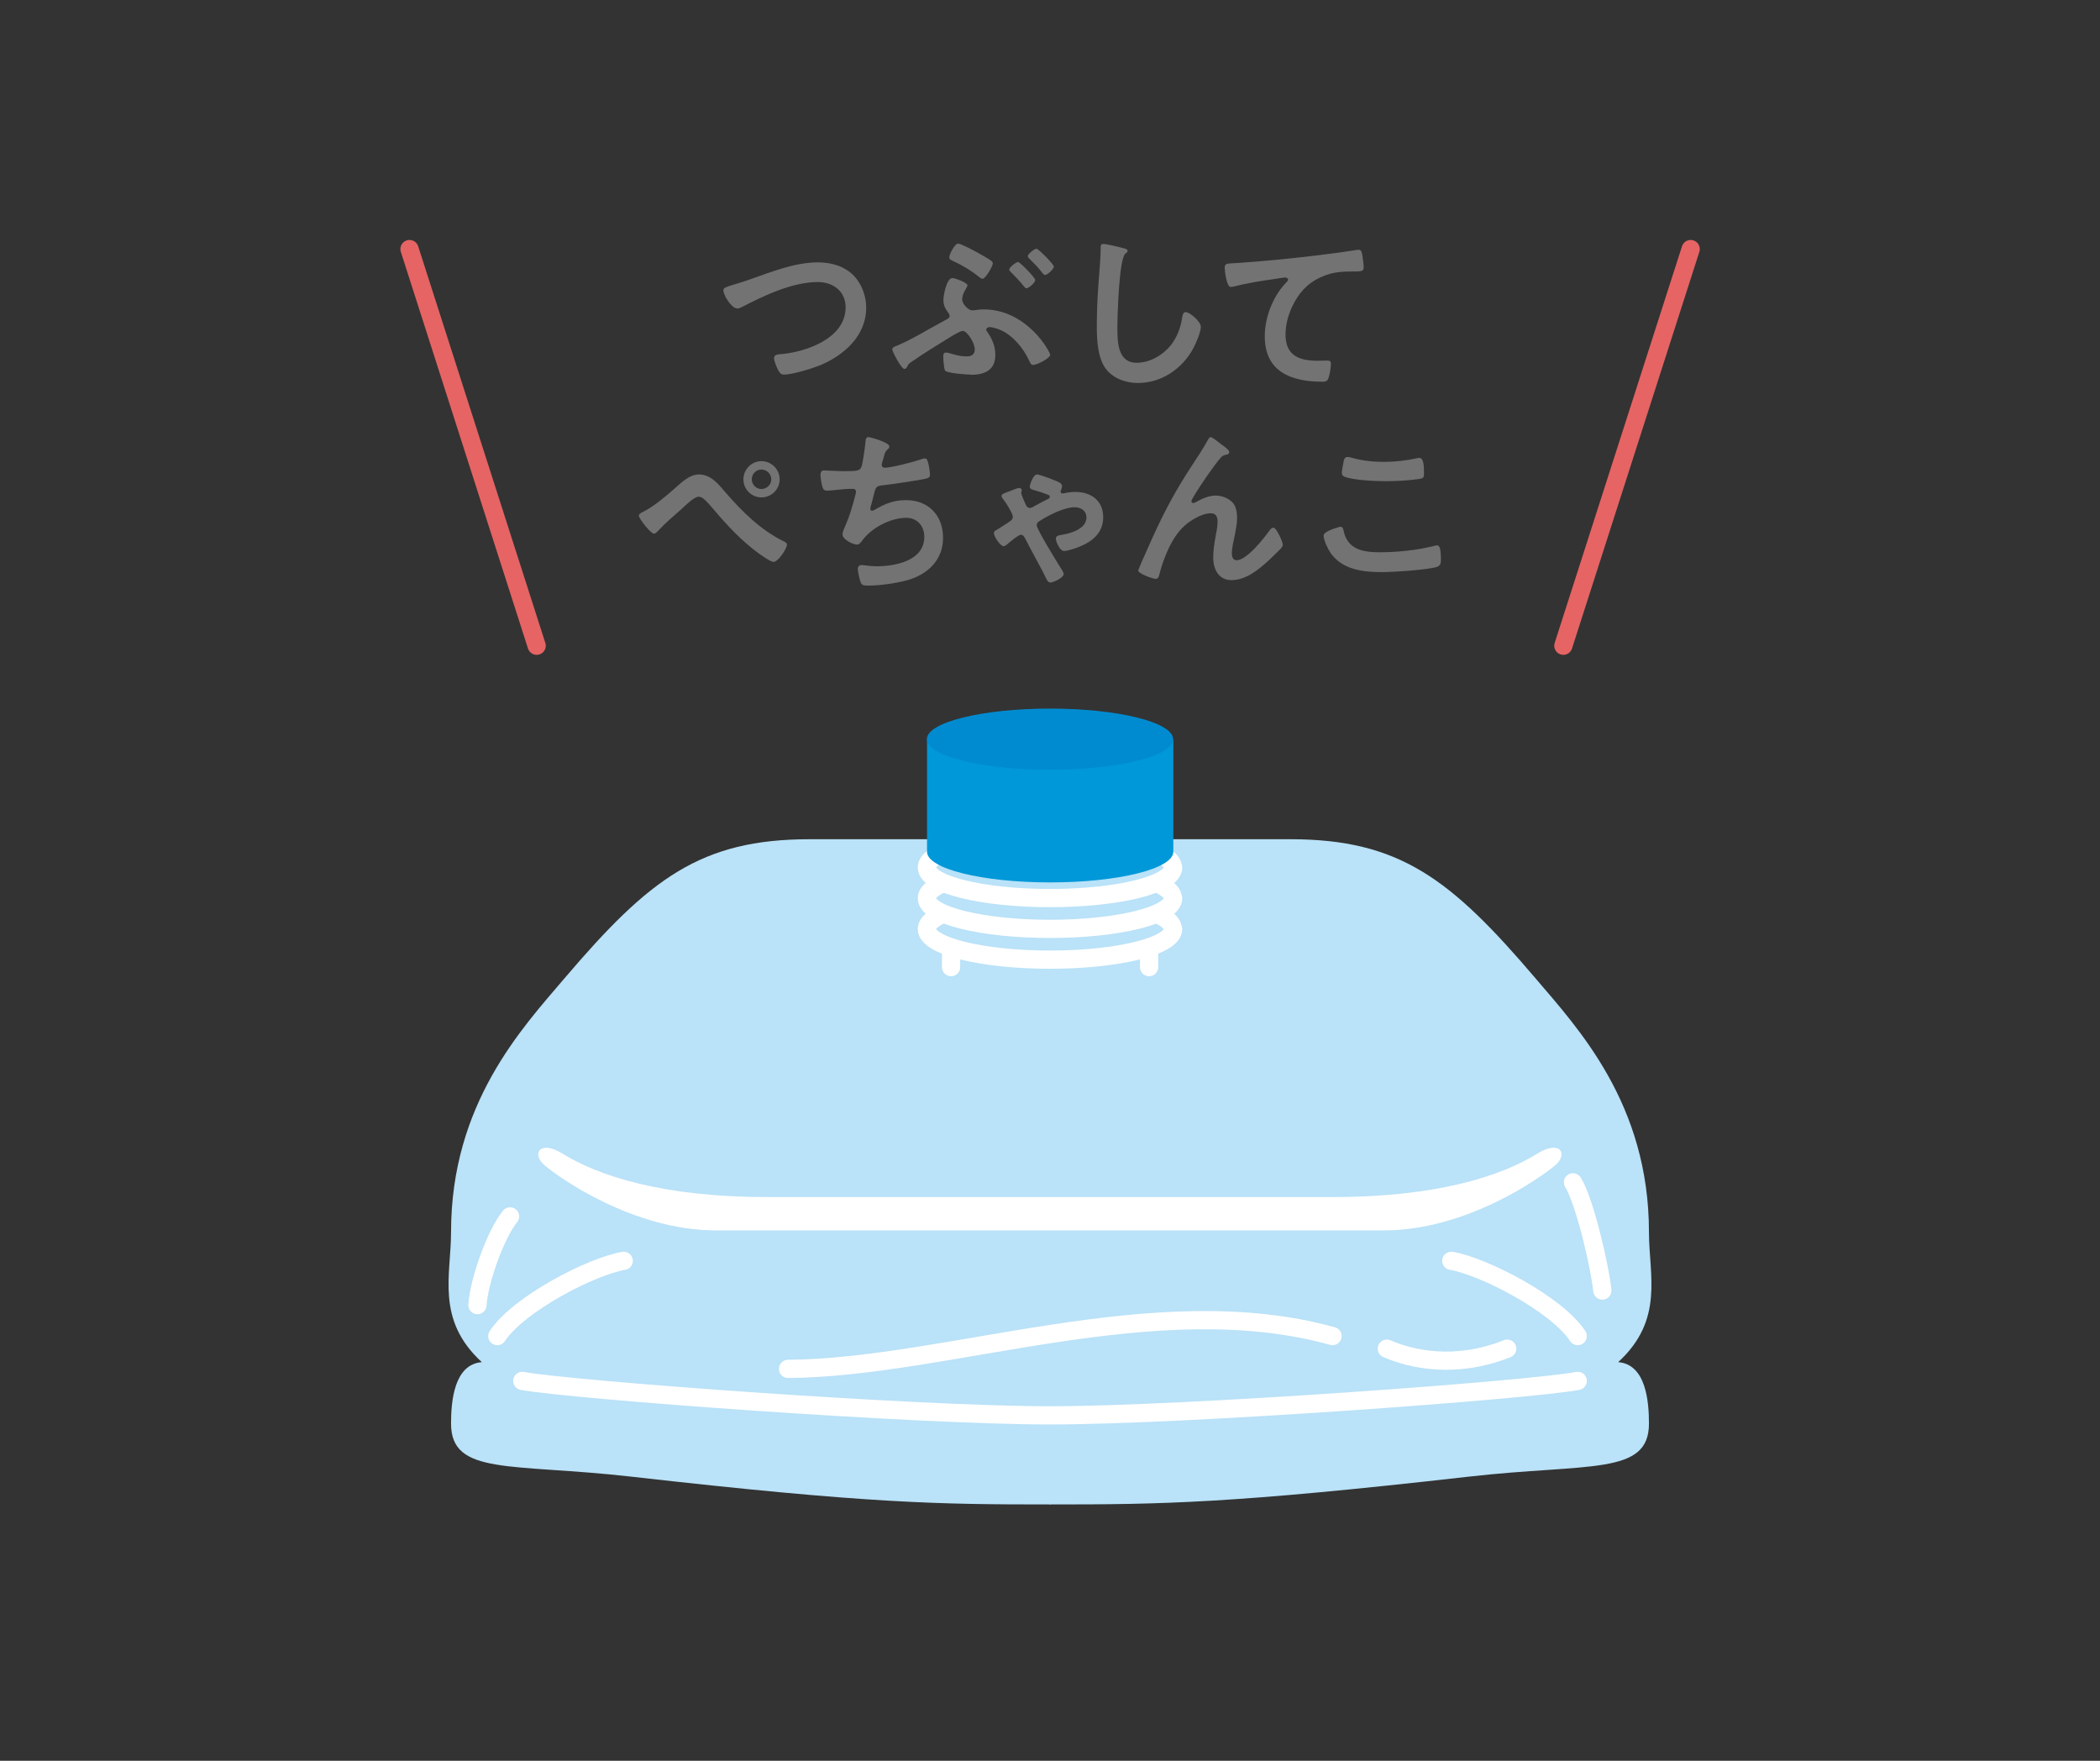 <?xml version="1.0" encoding="UTF-8"?>
<svg id="_レイヤー_1" data-name="レイヤー_1" xmlns="http://www.w3.org/2000/svg" viewBox="0 0 115.28 96.64">
  <rect x="0" y="0" width="115.28" height="96.64" fill="#333333" stroke="none"/>
  <defs>
    <style>
      .cls-1, .cls-2 {
        stroke: #fff;
      }

      .cls-1, .cls-2, .cls-3 {
        stroke-linecap: round;
        stroke-linejoin: round;
      }

      .cls-1, .cls-4 {
        fill: #bae2f8;
      }

      .cls-5 {
        fill: #008bd1;
      }

      .cls-6 {
        fill: #fff;
      }

      .cls-2, .cls-3 {
        fill: none;
      }

      .cls-3 {
        stroke: #e66464;
      }

      .cls-7 {
        fill: #737373;
      }

      .cls-8 {
        fill: #0098d8;
      }
    </style>
  </defs>
  <g>
    <g>
      <path class="cls-4" d="M57.64,46.06h-13.19c-5.98,0-8.8,2.16-13.45,7.62-2.35,2.76-6.24,6.9-6.24,13.95,0,2.35-.85,4.8,1.69,7.13-1.51.12-1.69,2.11-1.69,3.37,0,2.86,3.3,2.17,9.85,2.91,13.13,1.49,16.94,1.53,23.04,1.53v-36.5Z"/>
      <path class="cls-4" d="M57.64,46.06h13.19c5.98,0,8.8,2.16,13.45,7.62,2.35,2.76,6.24,6.9,6.24,13.95,0,2.35.85,4.8-1.69,7.13,1.51.12,1.69,2.11,1.69,3.37,0,2.86-3.3,2.17-9.85,2.91-13.13,1.49-16.94,1.53-23.04,1.53v-36.5Z"/>
    </g>
    <path class="cls-6" d="M84.4,63.31c-1.94,1.21-5.45,2.39-11.25,2.39h-31.03c-5.79,0-9.3-1.18-11.25-2.39-1.24-.77-1.71.03-.97.65.79.67,4.85,3.57,9.42,3.57h36.63c4.57,0,8.62-2.9,9.42-3.57.74-.63.27-1.42-.97-.65Z"/>
    <g>
      <g>
        <line class="cls-2" x1="52.21" y1="49.9" x2="52.21" y2="53.08"/>
        <line class="cls-2" x1="63.08" y1="49.9" x2="63.08" y2="53.08"/>
      </g>
      <g>
        <path class="cls-1" d="M64.4,50.99c0,.93-3.02,1.68-6.76,1.68s-6.76-.75-6.76-1.68c0-.37.49-.72,1.32-1,1.23-.41,3.21-.68,5.43-.68s4.2.27,5.43.68c.83.28,1.32.62,1.32,1Z"/>
        <path class="cls-1" d="M64.4,49.3c0,.93-3.02,1.68-6.76,1.68s-6.76-.75-6.76-1.68c0-.37.49-.72,1.32-1,1.23-.41,3.21-.68,5.43-.68s4.2.27,5.43.68c.83.28,1.32.62,1.32,1Z"/>
        <path class="cls-1" d="M64.4,47.61c0,.93-3.02,1.68-6.76,1.68s-6.76-.75-6.76-1.68c0-.37.49-.72,1.32-1,1.23-.41,3.21-.68,5.43-.68s4.2.27,5.43.68c.83.28,1.32.62,1.32,1Z"/>
      </g>
      <g>
        <path class="cls-1" d="M63.08,46.28c0,.74-2.43,1.35-5.43,1.35s-5.43-.6-5.43-1.35v-3.96h10.87v3.96Z"/>
        <path class="cls-1" d="M63.08,42.31c0,.74-2.43,1.35-5.43,1.35s-5.43-.6-5.43-1.35c0-.3.4-.58,1.06-.8.99-.33,2.58-.55,4.37-.55s3.38.22,4.37.55c.67.22,1.06.5,1.06.8Z"/>
      </g>
    </g>
    <g>
      <path class="cls-8" d="M50.89,40.57v6.18c0,.93,3.02,1.68,6.76,1.68s6.76-.75,6.76-1.68v-6.18h-13.51Z"/>
      <ellipse class="cls-5" cx="57.64" cy="40.57" rx="6.76" ry="1.68"/>
    </g>
    <path class="cls-1" d="M86.61,75.79c-2.64.5-21.52,1.89-28.97,1.89-7.45,0-26.32-1.4-28.97-1.89"/>
    <g>
      <path class="cls-1" d="M27.3,73.33c1.18-1.79,5.23-3.85,6.94-4.13"/>
      <path class="cls-1" d="M86.61,73.33c-1.18-1.79-5.23-3.85-6.94-4.13"/>
    </g>
    <path class="cls-1" d="M28,66.76c-.8.99-1.71,3.55-1.79,4.87"/>
    <path class="cls-1" d="M86.35,64.89c.66,1.07,1.49,4.71,1.61,5.94"/>
    <path class="cls-1" d="M43.26,75.13c8.75-.06,20.14-4.51,29.89-1.8"/>
    <path class="cls-1" d="M76.13,74.02c1.27.55,3.69,1.16,6.61,0"/>
  </g>
  <g>
    <path class="cls-7" d="M41.21,15.32c1.17-.41,2.43-.92,3.69-.92.73,0,1.45.2,1.97.73.44.46.68,1.12.68,1.76,0,1.54-1.22,2.62-2.56,3.17-.43.17-1.5.5-1.95.5-.17,0-.24-.1-.32-.24-.08-.15-.23-.51-.23-.67,0-.18.21-.2.34-.21,1.4-.11,3.59-.86,3.59-2.57,0-.89-.69-1.39-1.53-1.39-1.39,0-2.94.74-4.16,1.37-.08.04-.16.08-.26.08-.31,0-.76-.72-.76-1,0-.13.12-.17.54-.3.23-.07.54-.16.96-.31Z"/>
    <path class="cls-7" d="M53.31,20.56c-.24,0-1.27-.07-1.42-.21-.08-.08-.11-.69-.11-.82,0-.1.04-.18.15-.18.07,0,.18.03.25.05.29.09.57.16.88.16.26,0,.45-.09.45-.38,0-.38-.43-1.02-.66-1.02-.16,0-.77.39-.93.49-.61.38-1.22.75-1.81,1.16-.24.16-.23.16-.3.3-.03.06-.09.14-.16.14-.17,0-.67-.95-.67-1.08,0-.09.11-.14.19-.17.82-.32,1.92-1.01,2.74-1.44.1-.05.22-.1.22-.23,0-.07-.04-.1-.07-.16-.18-.24-.27-.41-.27-.72,0-.25.18-1.19.49-1.19.14,0,.83.25.83.4,0,.04-.04.1-.08.18-.09.15-.21.36-.21.61,0,.21.33.58.53.58.04,0,.08,0,.12,0,.17-.03.34-.05.52-.05,2.39,0,3.66,2.32,3.66,2.5,0,.17-.71.55-.94.55-.12,0-.17-.14-.24-.29-.3-.64-.88-1.34-1.55-1.63-.13-.06-.45-.16-.59-.16-.07,0-.19.05-.19.14,0,.05.04.09.06.13.27.38.44.79.44,1.26,0,.83-.58,1.09-1.33,1.09ZM53.62,13.84c.18.1.66.36.8.48.05.04.08.08.08.14,0,.15-.4.84-.56.84-.07,0-.12-.05-.17-.08-.44-.36-.92-.65-1.44-.89-.11-.05-.22-.09-.22-.21,0-.14.29-.75.49-.75.14,0,.86.38,1.02.47ZM55.89,14.38c.1,0,.94.86.94.99,0,.14-.35.45-.48.45-.06,0-.1-.05-.13-.09-.23-.29-.48-.55-.74-.81-.03-.03-.08-.08-.08-.12,0-.13.38-.42.49-.42ZM57.85,14.63c0,.14-.35.46-.48.46-.06,0-.12-.06-.21-.19-.13-.18-.49-.55-.66-.71-.04-.04-.08-.08-.08-.13,0-.11.36-.41.48-.41.1,0,.95.85.95.98Z"/>
    <path class="cls-7" d="M61.7,13.63c.07.01.2.05.2.14,0,.07-.06.1-.12.15-.35.26-.44,3.43-.44,4,0,.78-.02,1.99,1.06,1.99.72,0,1.44-.42,1.88-.97.33-.43.53-.94.61-1.48.03-.16.05-.33.2-.33.22,0,.83.51.83.81,0,.28-.27.91-.41,1.17-.6,1.12-1.74,1.91-3.04,1.91-.66,0-1.35-.24-1.76-.77-.45-.6-.5-1.57-.5-2.3,0-.79.03-1.58.09-2.37.03-.46.12-1.42.12-1.83v-.11c0-.15,0-.25.15-.25.17,0,.93.18,1.13.24Z"/>
    <path class="cls-7" d="M67.81,14.44c1.46-.09,2.92-.24,4.38-.41.75-.09,1.52-.19,2.27-.31.04-.01.08-.01.12-.01.15,0,.17.13.2.25.03.17.08.56.08.73,0,.22-.21.2-.44.21-.59,0-1.1,0-1.66.21-.78.28-1.32.77-1.71,1.49-.29.53-.48,1.15-.48,1.76,0,1.16.75,1.44,1.76,1.44.18,0,.4-.01.5-.01.15,0,.23.01.23.17,0,.22-.07.71-.18.89-.07.1-.18.1-.29.1-1.7,0-3.16-.54-3.16-2.49,0-1.01.42-2.13,1.1-2.87.05-.05.18-.18.18-.24,0-.08-.09-.12-.15-.12-.08,0-.53.07-.64.09-.67.09-1.57.24-2.21.41-.05,0-.1.02-.15.02-.24,0-.33-.95-.33-1.05,0-.26.14-.23.58-.26Z"/>
    <path class="cls-7" d="M39.83,27.03c.91,1.05,1.92,2.05,3.17,2.67.09.04.2.09.2.2,0,.19-.47.94-.74.94-.15,0-.65-.35-.8-.46-.96-.7-1.75-1.55-2.51-2.45-.32-.37-.57-.67-.79-.67-.25,0-.71.46-.95.68-.4.35-.92.8-1.27,1.18-.06.06-.15.17-.24.17-.18,0-.83-.83-.83-.99,0-.11.23-.21.31-.25.54-.28,1.14-.79,1.61-1.2.38-.33.84-.81,1.38-.81.65,0,1.08.54,1.46.99ZM42.8,26.31c0,.54-.45.99-1,.99s-.99-.45-.99-.99.44-1,.99-1,1,.45,1,1ZM41.27,26.31c0,.29.24.53.53.53s.54-.24.54-.53-.24-.54-.54-.54-.53.24-.53.54Z"/>
    <path class="cls-7" d="M48.82,24.51c0,.07-.04.11-.09.15-.14.12-.16.22-.21.41-.02.06-.03.12-.06.2-.02.07-.06.18-.06.25,0,.08.06.15.17.15.36,0,1.55-.31,1.93-.44.07-.03.19-.07.27-.07.13,0,.15.14.19.28.04.16.09.45.09.62,0,.16-.11.19-.36.24-.54.1-1.72.28-2.28.34-.33.04-.34.11-.46.58-.03.14-.08.32-.14.54-.02.05-.03.13-.03.18,0,.06.03.09.1.09.04,0,.08-.02.11-.04.6-.34,1.05-.54,1.75-.54,1.23,0,2.03.84,2.03,2.07s-.86,2.03-2.02,2.34c-.61.16-1.45.28-2.09.28-.33,0-.38-.05-.44-.26-.05-.15-.13-.51-.13-.66,0-.13.09-.21.21-.21.13,0,.43.07.81.07,1.04,0,2.63-.3,2.63-1.62,0-.59-.39-1.04-.99-1.04-.87,0-1.91.55-2.42,1.25-.07.09-.16.22-.28.22-.23,0-.8-.28-.8-.56,0-.13.09-.32.14-.44.26-.59.39-1.05.55-1.66.02-.07.05-.18.05-.25,0-.1-.07-.15-.16-.15-.06,0-.15,0-.21,0-.23,0-1.01.1-1.21.1-.15,0-.22-.06-.26-.2-.05-.14-.11-.52-.11-.66,0-.26.16-.25.21-.25.14,0,.73.04,1.13.04.71,0,.82-.03.91-.24.07-.18.19-1.04.21-1.27.02-.14,0-.36.17-.36.1,0,1.15.29,1.15.51Z"/>
    <path class="cls-7" d="M56.77,26.9c-.11-.03-.24-.06-.24-.19,0-.1.18-.67.4-.67.14,0,.81.26.98.33.14.06.39.14.39.3,0,.08-.03.17-.06.24,0,.02-.02.04-.02.06,0,.1.07.12.15.11.22-.05.44-.08.67-.08.86,0,1.52.48,1.52,1.39,0,.82-.54,1.29-1.24,1.59-.21.09-.7.26-.91.26-.25,0-.45-.55-.45-.67,0-.19.2-.19.4-.23.47-.08,1.28-.34,1.28-.93,0-.38-.3-.57-.65-.57-.58,0-1.45.45-1.93.76-.09.06-.15.11-.15.23,0,.22,1.12,2.03,1.31,2.33.06.09.17.25.17.35,0,.19-.56.46-.72.46-.11,0-.16-.08-.21-.16-.09-.17-.17-.34-.25-.5-.3-.57-.61-1.12-.9-1.69-.07-.14-.13-.27-.27-.27s-.64.43-.77.54c-.05.03-.11.09-.17.09-.19,0-.54-.54-.54-.72,0-.11.11-.16.19-.2.09-.06.65-.41.72-.47.08-.06.13-.13.13-.23,0-.17-.38-.78-.5-.92-.05-.06-.12-.14-.12-.22,0-.1.13-.15.44-.26.08-.03.19-.07.31-.12.06-.02.15-.06.22-.06.08,0,.14.07.14.11,0,.03,0,.07-.02.09-.01.03-.01.05-.01.07,0,.1.21.56.26.67.04.08.11.16.21.16.09,0,.18-.06.25-.1.2-.11.57-.31.78-.41.04-.02.07-.06.07-.11s-.04-.08-.08-.1c-.25-.1-.53-.19-.78-.26Z"/>
    <path class="cls-7" d="M63.81,28.36c.74-1.47,1.21-2.18,2.09-3.53.15-.24.28-.45.41-.69.03-.05.08-.15.15-.15.09,0,.46.3.56.38.1.07.46.32.46.43s-.09.15-.18.16c-.11.02-.18.05-.26.13-.2.22-.46.58-.63.82-.14.19-1.01,1.46-1.01,1.6,0,.05.05.1.1.1.06,0,.13-.04.18-.07.33-.18.68-.34,1.06-.34.4,0,.89.21,1.06.59.08.19.11.42.11.63,0,.33-.07.65-.13.97-.06.27-.16.72-.16.98,0,.17.06.38.26.38.56,0,1.51-1.21,1.82-1.65.05-.06.12-.14.2-.14.18,0,.52.79.52.93,0,.08-.06.16-.11.22-.23.23-.46.46-.7.68-.55.5-1.23,1.05-2.01,1.05-.71,0-1-.61-1-1.24,0-.39.06-.78.13-1.16.05-.27.11-.54.11-.81s-.09-.46-.38-.46-.62.14-.86.28c-.42.23-.74.52-1.02.91-.4.54-.75,1.45-.92,2.1-.03.13-.05.31-.22.31-.16,0-.96-.29-.96-.46,0,0,.17-.42.18-.44.37-.84.74-1.68,1.15-2.51Z"/>
    <path class="cls-7" d="M73.57,28.91c.13,0,.16.09.18.19.21,1.06,1.06,1.21,2,1.21s2.05-.11,2.98-.35c.04,0,.11-.03.15-.03.15,0,.22.17.22.82,0,.19-.05.31-.24.37-.53.16-2.4.28-3,.28-1.04,0-2.16-.13-2.81-1.04-.15-.22-.39-.7-.39-.97,0-.25.9-.48.91-.48ZM73.74,25.43c.03-.17.05-.35.24-.35.08,0,.21.04.29.06.55.15,1.12.21,1.7.21.61,0,1.21-.07,1.81-.2.03,0,.09-.02.13-.02.25,0,.26.45.26.86,0,.24-.05.26-.28.3-.55.08-1.25.12-1.81.12s-1.79-.05-2.28-.25c-.09-.04-.14-.1-.14-.21,0-.12.05-.38.08-.52Z"/>
  </g>
  <line class="cls-3" x1="22.48" y1="13.67" x2="29.46" y2="35.44"/>
  <line class="cls-3" x1="92.81" y1="13.67" x2="85.82" y2="35.44"/>
</svg>